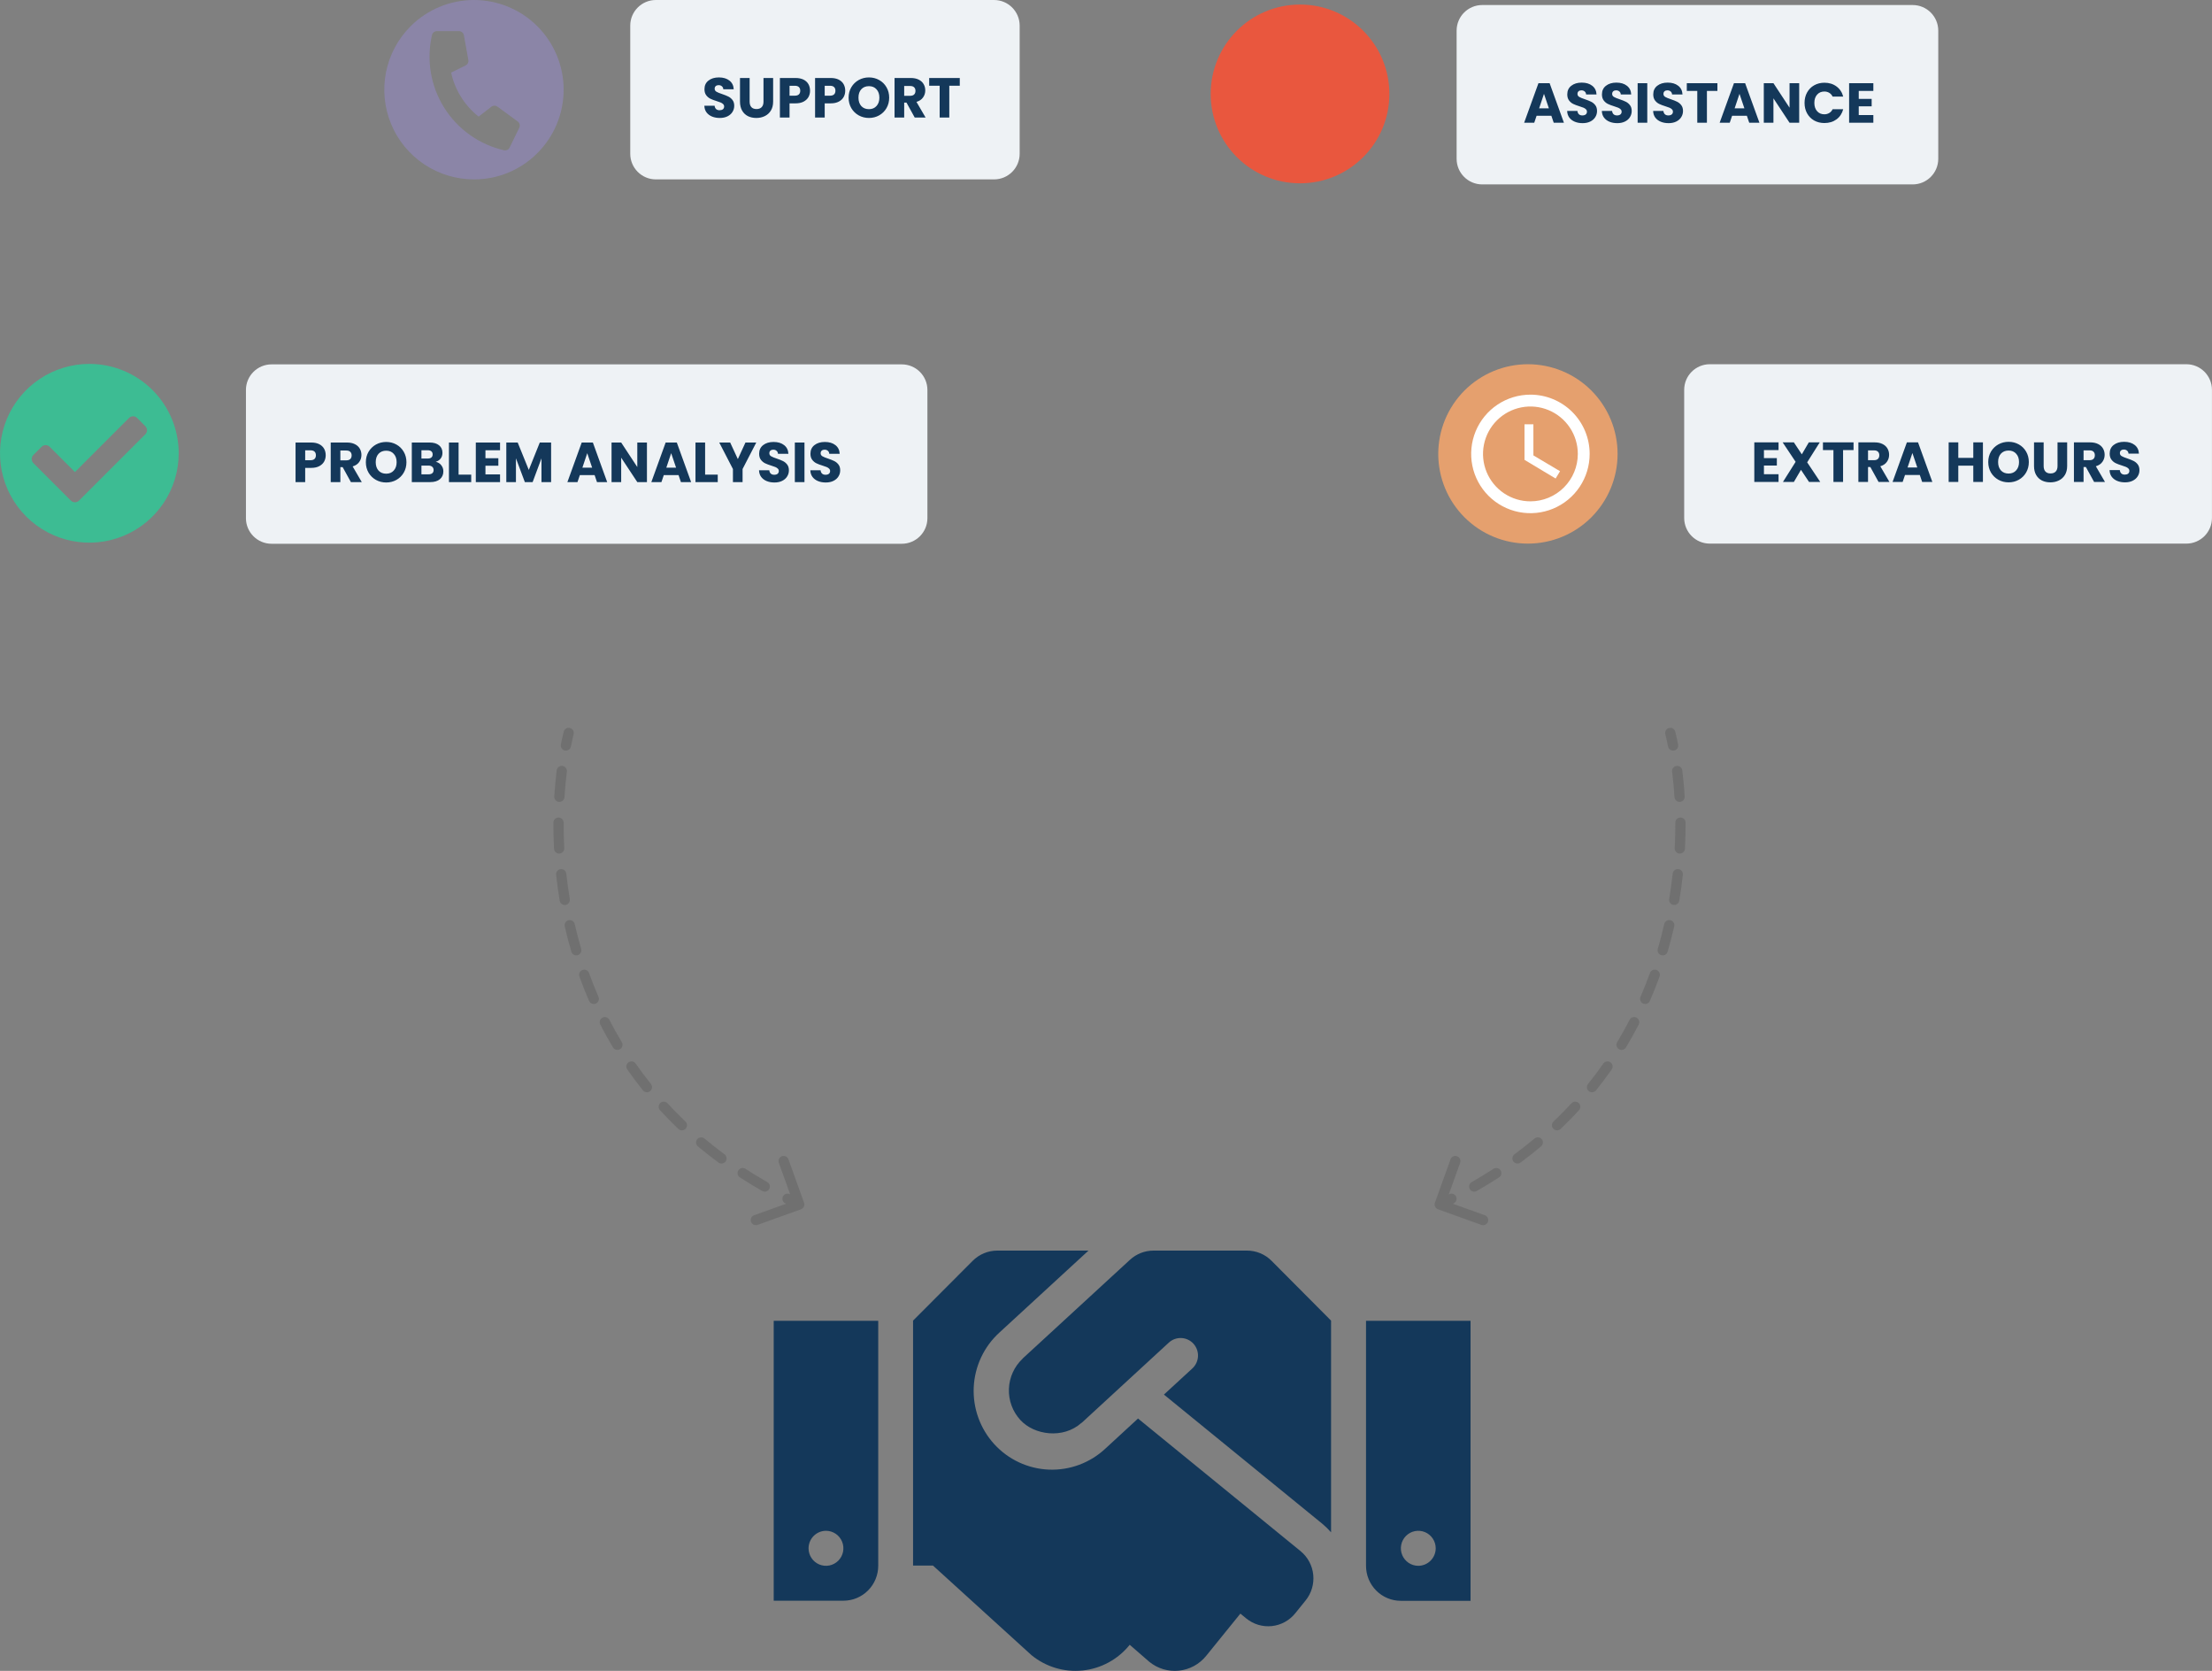 <svg xmlns="http://www.w3.org/2000/svg" width="486" height="367" viewBox="0 0 486 367" fill="none"><rect x="0" y="0" width="486" height="367" fill="#808080" stroke="none"/><path d="M218.402 0.001H144.101C140.993 0.001 138.473 2.522 138.473 5.63V33.775C138.473 36.883 140.993 39.403 144.101 39.403H218.402C221.511 39.403 224.031 36.883 224.031 33.775V5.63C224.031 2.522 221.511 0.001 218.402 0.001Z" fill="#EEF2F5"></path><path d="M104.137 39.404C100.24 39.404 96.431 38.249 93.19 36.084C89.95 33.919 87.424 30.842 85.933 27.242C84.442 23.642 84.052 19.68 84.812 15.858C85.573 12.036 87.45 8.525 90.206 5.77C93.9 2.075 98.912 -0 104.137 4.02927e-09C109.362 0 114.373 2.076 118.068 5.771C121.763 9.466 123.838 14.477 123.838 19.702C123.838 24.927 121.762 29.938 118.067 33.633C116.242 35.468 114.071 36.923 111.68 37.913C109.289 38.904 106.725 39.41 104.137 39.404ZM95.98 6.839C95.733 6.838 95.493 6.921 95.3 7.075C95.107 7.23 94.972 7.445 94.918 7.686C94.292 10.387 94.204 13.185 94.66 15.92C95.116 18.655 96.107 21.274 97.576 23.625C99.046 25.977 100.964 28.015 103.223 29.624C105.481 31.233 108.034 32.381 110.736 33.002C110.977 33.059 111.23 33.031 111.453 32.925C111.676 32.819 111.856 32.64 111.965 32.418L114.093 28.052C114.205 27.821 114.232 27.558 114.17 27.308C114.109 27.058 113.962 26.838 113.756 26.685L109.284 23.411C109.092 23.273 108.861 23.2 108.625 23.204C108.389 23.207 108.16 23.287 107.973 23.431L105.158 25.611C102.085 23.186 99.95 19.768 99.118 15.943L102.312 14.367C102.524 14.262 102.697 14.091 102.803 13.88C102.91 13.669 102.945 13.429 102.903 13.196L101.923 7.739C101.876 7.488 101.743 7.26 101.547 7.096C101.351 6.931 101.103 6.84 100.848 6.839H95.98Z" fill="#8B85A7"></path><path d="M158.148 25.909C157.512 25.909 156.942 25.806 156.439 25.599C155.935 25.393 155.531 25.087 155.225 24.683C154.928 24.279 154.771 23.791 154.754 23.222H157.008C157.041 23.544 157.153 23.791 157.343 23.965C157.532 24.13 157.78 24.212 158.086 24.212C158.399 24.212 158.647 24.142 158.829 24.002C159.01 23.853 159.101 23.651 159.101 23.395C159.101 23.18 159.027 23.003 158.878 22.863C158.738 22.722 158.56 22.607 158.346 22.516C158.139 22.425 157.842 22.322 157.454 22.206C156.893 22.033 156.434 21.86 156.08 21.686C155.725 21.513 155.419 21.257 155.163 20.918C154.907 20.58 154.779 20.138 154.779 19.593C154.779 18.784 155.072 18.153 155.658 17.699C156.245 17.236 157.008 17.005 157.949 17.005C158.907 17.005 159.679 17.236 160.265 17.699C160.851 18.153 161.165 18.788 161.206 19.606H158.915C158.899 19.325 158.796 19.106 158.606 18.95C158.416 18.784 158.172 18.702 157.875 18.702C157.619 18.702 157.413 18.772 157.256 18.912C157.099 19.044 157.021 19.238 157.021 19.494C157.021 19.775 157.153 19.994 157.417 20.151C157.681 20.308 158.094 20.477 158.655 20.658C159.217 20.848 159.671 21.03 160.017 21.203C160.372 21.377 160.678 21.628 160.934 21.959C161.19 22.289 161.318 22.714 161.318 23.234C161.318 23.73 161.19 24.179 160.934 24.584C160.686 24.988 160.323 25.31 159.844 25.55C159.365 25.789 158.8 25.909 158.148 25.909ZM164.701 17.129V22.33C164.701 22.85 164.829 23.251 165.085 23.531C165.341 23.812 165.717 23.952 166.212 23.952C166.707 23.952 167.087 23.812 167.351 23.531C167.616 23.251 167.748 22.85 167.748 22.33V17.129H169.865V22.318C169.865 23.094 169.7 23.75 169.37 24.287C169.04 24.823 168.594 25.228 168.032 25.5C167.479 25.773 166.86 25.909 166.175 25.909C165.49 25.909 164.875 25.777 164.33 25.513C163.793 25.24 163.368 24.836 163.054 24.299C162.741 23.754 162.584 23.094 162.584 22.318V17.129H164.701ZM177.977 19.928C177.977 20.431 177.862 20.894 177.631 21.315C177.399 21.727 177.044 22.062 176.566 22.318C176.087 22.574 175.492 22.702 174.782 22.702H173.47V25.822H171.352V17.129H174.782C175.476 17.129 176.062 17.249 176.541 17.488C177.02 17.728 177.379 18.058 177.618 18.479C177.858 18.9 177.977 19.383 177.977 19.928ZM174.621 21.017C175.026 21.017 175.327 20.923 175.525 20.733C175.724 20.543 175.823 20.274 175.823 19.928C175.823 19.581 175.724 19.313 175.525 19.123C175.327 18.933 175.026 18.838 174.621 18.838H173.47V21.017H174.621ZM185.705 19.928C185.705 20.431 185.589 20.894 185.358 21.315C185.127 21.727 184.772 22.062 184.293 22.318C183.814 22.574 183.22 22.702 182.51 22.702H181.197V25.822H179.08V17.129H182.51C183.203 17.129 183.79 17.249 184.268 17.488C184.747 17.728 185.106 18.058 185.346 18.479C185.585 18.9 185.705 19.383 185.705 19.928ZM182.349 21.017C182.753 21.017 183.055 20.923 183.253 20.733C183.451 20.543 183.55 20.274 183.55 19.928C183.55 19.581 183.451 19.313 183.253 19.123C183.055 18.933 182.753 18.838 182.349 18.838H181.197V21.017H182.349ZM190.919 25.909C190.101 25.909 189.35 25.719 188.665 25.339C187.988 24.96 187.447 24.431 187.043 23.754C186.646 23.069 186.448 22.301 186.448 21.451C186.448 20.601 186.646 19.837 187.043 19.16C187.447 18.483 187.988 17.955 188.665 17.575C189.35 17.195 190.101 17.005 190.919 17.005C191.736 17.005 192.483 17.195 193.16 17.575C193.845 17.955 194.382 18.483 194.77 19.16C195.166 19.837 195.364 20.601 195.364 21.451C195.364 22.301 195.166 23.069 194.77 23.754C194.374 24.431 193.837 24.96 193.16 25.339C192.483 25.719 191.736 25.909 190.919 25.909ZM190.919 23.977C191.612 23.977 192.165 23.746 192.578 23.284C192.999 22.821 193.209 22.21 193.209 21.451C193.209 20.683 192.999 20.072 192.578 19.618C192.165 19.156 191.612 18.925 190.919 18.925C190.217 18.925 189.655 19.152 189.234 19.606C188.822 20.06 188.615 20.675 188.615 21.451C188.615 22.219 188.822 22.834 189.234 23.296C189.655 23.75 190.217 23.977 190.919 23.977ZM200.976 25.822L199.168 22.541H198.66V25.822H196.542V17.129H200.096C200.782 17.129 201.364 17.249 201.842 17.488C202.329 17.728 202.693 18.058 202.932 18.479C203.172 18.892 203.291 19.354 203.291 19.866C203.291 20.444 203.126 20.96 202.796 21.414C202.474 21.868 201.995 22.19 201.359 22.38L203.366 25.822H200.976ZM198.66 21.042H199.972C200.361 21.042 200.649 20.947 200.839 20.757C201.037 20.568 201.137 20.299 201.137 19.953C201.137 19.622 201.037 19.362 200.839 19.172C200.649 18.983 200.361 18.887 199.972 18.887H198.66V21.042ZM210.874 17.129V18.826H208.571V25.822H206.453V18.826H204.15V17.129H210.874Z" fill="#14385A"></path><path d="M420.228 1.104H325.664C322.555 1.104 320.035 3.625 320.035 6.733V34.877C320.035 37.986 322.555 40.506 325.664 40.506H420.228C423.337 40.506 425.857 37.986 425.857 34.877V6.733C425.857 3.625 423.337 1.104 420.228 1.104Z" fill="#EEF2F5"></path><path d="M285.631 40.262C296.473 40.262 305.262 31.473 305.262 20.631C305.262 9.789 296.473 1 285.631 1C274.789 1 266 9.789 266 20.631C266 31.473 274.789 40.262 285.631 40.262Z" fill="#E9573E"></path><path d="M340.851 25.427H337.607L337.087 26.962H334.87L338.015 18.269H340.467L343.613 26.962H341.371L340.851 25.427ZM340.306 23.792L339.229 20.61L338.164 23.792H340.306ZM347.715 27.049C347.08 27.049 346.51 26.946 346.006 26.739C345.503 26.533 345.098 26.228 344.793 25.823C344.496 25.419 344.339 24.931 344.322 24.362H346.576C346.609 24.684 346.721 24.931 346.91 25.105C347.1 25.27 347.348 25.353 347.653 25.353C347.967 25.353 348.215 25.282 348.396 25.142C348.578 24.993 348.669 24.791 348.669 24.535C348.669 24.321 348.595 24.143 348.446 24.003C348.306 23.862 348.128 23.747 347.914 23.656C347.707 23.565 347.41 23.462 347.022 23.346C346.461 23.173 346.002 23 345.647 22.826C345.292 22.653 344.987 22.397 344.731 22.059C344.475 21.72 344.347 21.278 344.347 20.733C344.347 19.924 344.64 19.293 345.226 18.839C345.812 18.377 346.576 18.145 347.517 18.145C348.475 18.145 349.247 18.377 349.833 18.839C350.419 19.293 350.733 19.929 350.774 20.746H348.483C348.467 20.465 348.363 20.247 348.174 20.09C347.984 19.924 347.74 19.842 347.443 19.842C347.187 19.842 346.981 19.912 346.824 20.052C346.667 20.184 346.589 20.378 346.589 20.634C346.589 20.915 346.721 21.134 346.985 21.291C347.249 21.448 347.662 21.617 348.223 21.799C348.785 21.988 349.239 22.17 349.585 22.343C349.94 22.517 350.246 22.768 350.502 23.099C350.758 23.429 350.886 23.854 350.886 24.374C350.886 24.87 350.758 25.32 350.502 25.724C350.254 26.129 349.891 26.451 349.412 26.69C348.933 26.929 348.368 27.049 347.715 27.049ZM355.334 27.049C354.698 27.049 354.129 26.946 353.625 26.739C353.122 26.533 352.717 26.228 352.412 25.823C352.114 25.419 351.958 24.931 351.941 24.362H354.195C354.228 24.684 354.339 24.931 354.529 25.105C354.719 25.27 354.967 25.353 355.272 25.353C355.586 25.353 355.834 25.282 356.015 25.142C356.197 24.993 356.288 24.791 356.288 24.535C356.288 24.321 356.213 24.143 356.065 24.003C355.924 23.862 355.747 23.747 355.532 23.656C355.326 23.565 355.029 23.462 354.641 23.346C354.079 23.173 353.621 23 353.266 22.826C352.911 22.653 352.606 22.397 352.35 22.059C352.094 21.72 351.966 21.278 351.966 20.733C351.966 19.924 352.259 19.293 352.845 18.839C353.431 18.377 354.195 18.145 355.136 18.145C356.094 18.145 356.866 18.377 357.452 18.839C358.038 19.293 358.352 19.929 358.393 20.746H356.102C356.085 20.465 355.982 20.247 355.792 20.09C355.602 19.924 355.359 19.842 355.062 19.842C354.806 19.842 354.599 19.912 354.443 20.052C354.286 20.184 354.207 20.378 354.207 20.634C354.207 20.915 354.339 21.134 354.603 21.291C354.868 21.448 355.28 21.617 355.842 21.799C356.403 21.988 356.857 22.17 357.204 22.343C357.559 22.517 357.864 22.768 358.12 23.099C358.376 23.429 358.504 23.854 358.504 24.374C358.504 24.87 358.376 25.32 358.12 25.724C357.873 26.129 357.509 26.451 357.031 26.69C356.552 26.929 355.986 27.049 355.334 27.049ZM361.925 18.269V26.962H359.807V18.269H361.925ZM366.605 27.049C365.969 27.049 365.4 26.946 364.896 26.739C364.392 26.533 363.988 26.228 363.682 25.823C363.385 25.419 363.228 24.931 363.212 24.362H365.466C365.499 24.684 365.61 24.931 365.8 25.105C365.99 25.27 366.238 25.353 366.543 25.353C366.857 25.353 367.104 25.282 367.286 25.142C367.468 24.993 367.559 24.791 367.559 24.535C367.559 24.321 367.484 24.143 367.336 24.003C367.195 23.862 367.018 23.747 366.803 23.656C366.597 23.565 366.3 23.462 365.912 23.346C365.35 23.173 364.892 23 364.537 22.826C364.182 22.653 363.876 22.397 363.621 22.059C363.365 21.72 363.237 21.278 363.237 20.733C363.237 19.924 363.53 19.293 364.116 18.839C364.702 18.377 365.466 18.145 366.407 18.145C367.364 18.145 368.136 18.377 368.723 18.839C369.309 19.293 369.622 19.929 369.664 20.746H367.373C367.356 20.465 367.253 20.247 367.063 20.09C366.873 19.924 366.63 19.842 366.333 19.842C366.077 19.842 365.87 19.912 365.713 20.052C365.557 20.184 365.478 20.378 365.478 20.634C365.478 20.915 365.61 21.134 365.874 21.291C366.139 21.448 366.551 21.617 367.113 21.799C367.674 21.988 368.128 22.17 368.475 22.343C368.83 22.517 369.135 22.768 369.391 23.099C369.647 23.429 369.775 23.854 369.775 24.374C369.775 24.87 369.647 25.32 369.391 25.724C369.144 26.129 368.78 26.451 368.302 26.69C367.823 26.929 367.257 27.049 366.605 27.049ZM377.332 18.269V19.966H375.029V26.962H372.911V19.966H370.608V18.269H377.332ZM383.806 25.427H380.562L380.042 26.962H377.825L380.97 18.269H383.422L386.568 26.962H384.326L383.806 25.427ZM383.261 23.792L382.184 20.61L381.119 23.792H383.261ZM395.302 26.962H393.184L389.643 21.6V26.962H387.525V18.269H389.643L393.184 23.656V18.269H395.302V26.962ZM396.478 22.603C396.478 21.745 396.663 20.981 397.035 20.312C397.406 19.636 397.922 19.111 398.583 18.74C399.252 18.36 400.007 18.17 400.849 18.17C401.881 18.17 402.764 18.443 403.499 18.988C404.234 19.532 404.725 20.275 404.973 21.216H402.645C402.471 20.853 402.224 20.577 401.902 20.387C401.588 20.197 401.229 20.102 400.824 20.102C400.172 20.102 399.644 20.329 399.239 20.783C398.835 21.237 398.632 21.844 398.632 22.603C398.632 23.363 398.835 23.97 399.239 24.424C399.644 24.878 400.172 25.105 400.824 25.105C401.229 25.105 401.588 25.01 401.902 24.82C402.224 24.63 402.471 24.354 402.645 23.99H404.973C404.725 24.931 404.234 25.674 403.499 26.219C402.764 26.756 401.881 27.024 400.849 27.024C400.007 27.024 399.252 26.839 398.583 26.467C397.922 26.087 397.406 25.563 397.035 24.894C396.663 24.226 396.478 23.462 396.478 22.603ZM408.387 19.966V21.724H411.223V23.359H408.387V25.266H411.594V26.962H406.27V18.269H411.594V19.966H408.387Z" fill="#14385A"></path><path d="M39.262 99.559C39.263 103.442 38.111 107.238 35.954 110.466C33.797 113.694 30.732 116.211 27.144 117.697C23.557 119.183 19.61 119.572 15.802 118.814C11.994 118.057 8.496 116.187 5.75 113.442C3.005 110.697 1.135 107.199 0.377 103.391C-0.38 99.582 0.008 95.635 1.494 92.048C2.98 88.461 5.496 85.395 8.725 83.238C11.953 81.081 15.748 79.929 19.631 79.929C22.209 79.929 24.762 80.437 27.144 81.423C29.525 82.41 31.689 83.856 33.512 85.678C35.335 87.501 36.781 89.665 37.768 92.047C38.755 94.429 39.262 96.981 39.262 99.559ZM17.36 109.953L31.926 95.394C32.043 95.276 32.136 95.137 32.2 94.983C32.264 94.829 32.297 94.665 32.297 94.498C32.297 94.332 32.264 94.167 32.2 94.014C32.136 93.86 32.043 93.72 31.926 93.603L30.134 91.807C30.017 91.69 29.877 91.596 29.724 91.533C29.57 91.469 29.405 91.436 29.239 91.436C29.073 91.436 28.908 91.469 28.754 91.533C28.601 91.596 28.461 91.69 28.343 91.807L16.465 103.685L10.92 98.14C10.802 98.022 10.663 97.929 10.509 97.865C10.355 97.801 10.191 97.769 10.024 97.769C9.858 97.769 9.693 97.801 9.54 97.865C9.386 97.929 9.246 98.022 9.129 98.14L7.337 99.93C7.219 100.047 7.126 100.187 7.062 100.34C6.998 100.494 6.966 100.659 6.966 100.825C6.966 100.991 6.998 101.156 7.062 101.31C7.126 101.463 7.219 101.603 7.337 101.721L15.569 109.953C15.687 110.071 15.827 110.164 15.98 110.228C16.134 110.292 16.299 110.324 16.465 110.324C16.631 110.324 16.796 110.292 16.95 110.228C17.103 110.164 17.243 110.071 17.36 109.953Z" fill="#3DBC93"></path><path d="M198.133 80.033H59.664C56.555 80.033 54.035 82.553 54.035 85.662V113.806C54.035 116.914 56.555 119.435 59.664 119.435H198.133C201.242 119.435 203.762 116.914 203.762 113.806V85.662C203.762 82.553 201.242 80.033 198.133 80.033Z" fill="#EEF2F5"></path><path d="M71.561 99.996C71.561 100.5 71.445 100.962 71.214 101.383C70.983 101.796 70.628 102.13 70.149 102.386C69.67 102.642 69.076 102.77 68.366 102.77H67.053V105.891H64.936V97.198H68.366C69.059 97.198 69.646 97.317 70.124 97.557C70.603 97.796 70.962 98.126 71.202 98.547C71.441 98.968 71.561 99.451 71.561 99.996ZM68.205 101.086C68.609 101.086 68.911 100.991 69.109 100.801C69.307 100.611 69.406 100.343 69.406 99.996C69.406 99.649 69.307 99.381 69.109 99.191C68.911 99.001 68.609 98.906 68.205 98.906H67.053V101.086H68.205ZM77.097 105.891L75.289 102.609H74.781V105.891H72.663V97.198H76.217C76.903 97.198 77.485 97.317 77.963 97.557C78.451 97.796 78.814 98.126 79.053 98.547C79.293 98.96 79.412 99.422 79.412 99.934C79.412 100.512 79.247 101.028 78.917 101.482C78.595 101.936 78.116 102.258 77.481 102.448L79.487 105.891H77.097ZM74.781 101.111H76.094C76.481 101.111 76.77 101.016 76.96 100.826C77.159 100.636 77.258 100.368 77.258 100.021C77.258 99.691 77.159 99.431 76.96 99.241C76.77 99.051 76.481 98.956 76.094 98.956H74.781V101.111ZM84.853 105.977C84.035 105.977 83.284 105.787 82.599 105.408C81.922 105.028 81.381 104.5 80.977 103.823C80.581 103.137 80.382 102.37 80.382 101.519C80.382 100.669 80.581 99.905 80.977 99.228C81.381 98.551 81.922 98.023 82.599 97.643C83.284 97.263 84.035 97.074 84.853 97.074C85.67 97.074 86.417 97.263 87.094 97.643C87.779 98.023 88.316 98.551 88.704 99.228C89.1 99.905 89.299 100.669 89.299 101.519C89.299 102.37 89.1 103.137 88.704 103.823C88.308 104.5 87.771 105.028 87.094 105.408C86.417 105.787 85.67 105.977 84.853 105.977ZM84.853 104.045C85.546 104.045 86.1 103.814 86.512 103.352C86.933 102.89 87.144 102.279 87.144 101.519C87.144 100.751 86.933 100.141 86.512 99.686C86.1 99.224 85.546 98.993 84.853 98.993C84.151 98.993 83.59 99.22 83.169 99.674C82.756 100.128 82.549 100.743 82.549 101.519C82.549 102.287 82.756 102.902 83.169 103.364C83.59 103.818 84.151 104.045 84.853 104.045ZM95.74 101.433C96.243 101.54 96.648 101.792 96.953 102.188C97.259 102.576 97.411 103.022 97.411 103.525C97.411 104.252 97.155 104.83 96.644 105.259C96.14 105.68 95.434 105.891 94.526 105.891H90.477V97.198H94.39C95.273 97.198 95.962 97.4 96.458 97.804C96.961 98.209 97.213 98.758 97.213 99.451C97.213 99.963 97.077 100.388 96.805 100.727C96.54 101.065 96.185 101.3 95.74 101.433ZM92.594 100.714H93.981C94.328 100.714 94.592 100.64 94.774 100.491C94.963 100.335 95.058 100.108 95.058 99.81C95.058 99.513 94.963 99.286 94.774 99.129C94.592 98.972 94.328 98.894 93.981 98.894H92.594V100.714ZM94.154 104.182C94.509 104.182 94.782 104.103 94.972 103.946C95.17 103.781 95.269 103.546 95.269 103.241C95.269 102.935 95.166 102.696 94.959 102.522C94.761 102.349 94.485 102.262 94.13 102.262H92.594V104.182H94.154ZM100.757 104.256H103.531V105.891H98.639V97.198H100.757V104.256ZM106.659 98.894V100.652H109.494V102.287H106.659V104.194H109.866V105.891H104.541V97.198H109.866V98.894H106.659ZM121.085 97.198V105.891H118.968V100.677L117.024 105.891H115.315L113.358 100.665V105.891H111.241V97.198H113.742L116.182 103.216L118.596 97.198H121.085ZM130.644 104.355H127.4L126.879 105.891H124.663L127.808 97.198H130.26L133.405 105.891H131.164L130.644 104.355ZM130.099 102.72L129.022 99.538L127.957 102.72H130.099ZM142.14 105.891H140.022L136.48 100.529V105.891H134.363V97.198H136.48L140.022 102.584V97.198H142.14V105.891ZM149.086 104.355H145.842L145.322 105.891H143.105L146.25 97.198H148.702L151.848 105.891H149.606L149.086 104.355ZM148.541 102.72L147.464 99.538L146.399 102.72H148.541ZM154.922 104.256H157.696V105.891H152.805V97.198H154.922V104.256ZM166.161 97.198L163.152 103.018V105.891H161.034V103.018L158.025 97.198H160.428L162.112 100.838L163.784 97.198H166.161ZM170.16 105.977C169.524 105.977 168.955 105.874 168.451 105.668C167.947 105.461 167.543 105.156 167.237 104.751C166.94 104.347 166.783 103.86 166.767 103.29H169.021C169.054 103.612 169.165 103.86 169.355 104.033C169.545 104.198 169.792 104.281 170.098 104.281C170.412 104.281 170.659 104.211 170.841 104.07C171.023 103.922 171.113 103.719 171.113 103.463C171.113 103.249 171.039 103.071 170.89 102.931C170.75 102.791 170.573 102.675 170.358 102.584C170.152 102.493 169.854 102.39 169.466 102.275C168.905 102.101 168.447 101.928 168.092 101.755C167.737 101.581 167.431 101.325 167.175 100.987C166.919 100.648 166.792 100.207 166.792 99.662C166.792 98.853 167.085 98.221 167.671 97.767C168.257 97.305 169.021 97.074 169.962 97.074C170.919 97.074 171.691 97.305 172.277 97.767C172.864 98.221 173.177 98.857 173.219 99.674H170.928C170.911 99.393 170.808 99.175 170.618 99.018C170.428 98.853 170.185 98.77 169.887 98.77C169.631 98.77 169.425 98.84 169.268 98.981C169.111 99.113 169.033 99.307 169.033 99.563C169.033 99.843 169.165 100.062 169.429 100.219C169.693 100.376 170.106 100.545 170.668 100.727C171.229 100.917 171.683 101.098 172.03 101.272C172.385 101.445 172.69 101.697 172.946 102.027C173.202 102.357 173.33 102.782 173.33 103.302C173.33 103.798 173.202 104.248 172.946 104.652C172.698 105.057 172.335 105.379 171.856 105.618C171.378 105.858 170.812 105.977 170.16 105.977ZM176.751 97.198V105.891H174.633V97.198H176.751ZM181.431 105.977C180.795 105.977 180.225 105.874 179.722 105.668C179.218 105.461 178.814 105.156 178.508 104.751C178.211 104.347 178.054 103.86 178.038 103.29H180.291C180.324 103.612 180.436 103.86 180.626 104.033C180.816 104.198 181.063 104.281 181.369 104.281C181.682 104.281 181.93 104.211 182.112 104.07C182.293 103.922 182.384 103.719 182.384 103.463C182.384 103.249 182.31 103.071 182.161 102.931C182.021 102.791 181.843 102.675 181.629 102.584C181.422 102.493 181.125 102.39 180.737 102.275C180.176 102.101 179.718 101.928 179.363 101.755C179.008 101.581 178.702 101.325 178.446 100.987C178.19 100.648 178.062 100.207 178.062 99.662C178.062 98.853 178.355 98.221 178.942 97.767C179.528 97.305 180.291 97.074 181.233 97.074C182.19 97.074 182.962 97.305 183.548 97.767C184.134 98.221 184.448 98.857 184.489 99.674H182.198C182.182 99.393 182.079 99.175 181.889 99.018C181.699 98.853 181.455 98.77 181.158 98.77C180.902 98.77 180.696 98.84 180.539 98.981C180.382 99.113 180.304 99.307 180.304 99.563C180.304 99.843 180.436 100.062 180.7 100.219C180.964 100.376 181.377 100.545 181.938 100.727C182.5 100.917 182.954 101.098 183.301 101.272C183.656 101.445 183.961 101.697 184.217 102.027C184.473 102.357 184.601 102.782 184.601 103.302C184.601 103.798 184.473 104.248 184.217 104.652C183.969 105.057 183.606 105.379 183.127 105.618C182.648 105.858 182.083 105.977 181.431 105.977Z" fill="#14385A"></path><path d="M480.36 80H375.664C372.555 80 370.035 82.52 370.035 85.629V113.773C370.035 116.882 372.555 119.402 375.664 119.402H480.36C483.469 119.402 485.989 116.882 485.989 113.773V85.629C485.989 82.52 483.469 80 480.36 80Z" fill="#EEF2F5"></path><path d="M387.557 98.861V100.62H390.393V102.254H387.557V104.161H390.765V105.858H385.44V97.165H390.765V98.861H387.557ZM397.464 105.858L395.693 103.195L394.133 105.858H391.731L394.517 101.437L391.669 97.165H394.133L395.879 99.79L397.415 97.165H399.817L397.056 101.548L399.928 105.858H397.464ZM407.245 97.165V98.861H404.942V105.858H402.824V98.861H400.521V97.165H407.245ZM412.741 105.858L410.933 102.576H410.425V105.858H408.308V97.165H411.862C412.547 97.165 413.129 97.284 413.608 97.524C414.095 97.763 414.458 98.094 414.698 98.514C414.937 98.927 415.057 99.39 415.057 99.901C415.057 100.479 414.892 100.995 414.562 101.449C414.24 101.903 413.761 102.225 413.125 102.415L415.131 105.858H412.741ZM410.425 101.078H411.738C412.126 101.078 412.415 100.983 412.605 100.793C412.803 100.603 412.902 100.335 412.902 99.988C412.902 99.658 412.803 99.398 412.605 99.208C412.415 99.018 412.126 98.923 411.738 98.923H410.425V101.078ZM421.798 104.322H418.553L418.033 105.858H415.817L418.962 97.165H421.414L424.559 105.858H422.318L421.798 104.322ZM421.253 102.688L420.175 99.505L419.11 102.688H421.253ZM435.67 97.165V105.858H433.552V102.279H430.258V105.858H428.141V97.165H430.258V100.57H433.552V97.165H435.67ZM441.31 105.945C440.493 105.945 439.741 105.755 439.056 105.375C438.379 104.995 437.838 104.467 437.434 103.79C437.038 103.105 436.839 102.337 436.839 101.487C436.839 100.636 437.038 99.873 437.434 99.196C437.838 98.519 438.379 97.99 439.056 97.611C439.741 97.231 440.493 97.041 441.31 97.041C442.127 97.041 442.874 97.231 443.551 97.611C444.236 97.99 444.773 98.519 445.161 99.196C445.557 99.873 445.755 100.636 445.755 101.487C445.755 102.337 445.557 103.105 445.161 103.79C444.765 104.467 444.228 104.995 443.551 105.375C442.874 105.755 442.127 105.945 441.31 105.945ZM441.31 104.013C442.003 104.013 442.556 103.782 442.969 103.319C443.39 102.857 443.601 102.246 443.601 101.487C443.601 100.719 443.39 100.108 442.969 99.654C442.556 99.192 442.003 98.96 441.31 98.96C440.608 98.96 440.047 99.187 439.626 99.641C439.213 100.095 439.007 100.711 439.007 101.487C439.007 102.254 439.213 102.869 439.626 103.332C440.047 103.786 440.608 104.013 441.31 104.013ZM449.014 97.165V102.366C449.014 102.886 449.142 103.286 449.398 103.567C449.654 103.848 450.029 103.988 450.525 103.988C451.02 103.988 451.4 103.848 451.664 103.567C451.928 103.286 452.06 102.886 452.06 102.366V97.165H454.178V102.353C454.178 103.129 454.013 103.786 453.683 104.322C453.352 104.859 452.907 105.264 452.345 105.536C451.792 105.808 451.173 105.945 450.488 105.945C449.802 105.945 449.187 105.813 448.642 105.548C448.106 105.276 447.681 104.871 447.367 104.335C447.053 103.79 446.896 103.129 446.896 102.353V97.165H449.014ZM460.098 105.858L458.29 102.576H457.782V105.858H455.665V97.165H459.219C459.904 97.165 460.486 97.284 460.965 97.524C461.452 97.763 461.815 98.094 462.055 98.514C462.294 98.927 462.414 99.39 462.414 99.901C462.414 100.479 462.249 100.995 461.918 101.449C461.597 101.903 461.118 102.225 460.482 102.415L462.488 105.858H460.098ZM457.782 101.078H459.095C459.483 101.078 459.772 100.983 459.962 100.793C460.16 100.603 460.259 100.335 460.259 99.988C460.259 99.658 460.16 99.398 459.962 99.208C459.772 99.018 459.483 98.923 459.095 98.923H457.782V101.078ZM466.888 105.945C466.253 105.945 465.683 105.841 465.18 105.635C464.676 105.429 464.271 105.123 463.966 104.719C463.669 104.314 463.512 103.827 463.495 103.257H465.749C465.782 103.579 465.894 103.827 466.084 104C466.273 104.166 466.521 104.248 466.827 104.248C467.14 104.248 467.388 104.178 467.57 104.038C467.751 103.889 467.842 103.687 467.842 103.431C467.842 103.216 467.768 103.039 467.619 102.898C467.479 102.758 467.301 102.642 467.087 102.552C466.88 102.461 466.583 102.358 466.195 102.242C465.634 102.069 465.175 101.895 464.82 101.722C464.465 101.548 464.16 101.293 463.904 100.954C463.648 100.616 463.52 100.174 463.52 99.629C463.52 98.82 463.813 98.188 464.399 97.734C464.986 97.272 465.749 97.041 466.69 97.041C467.648 97.041 468.42 97.272 469.006 97.734C469.592 98.188 469.906 98.824 469.947 99.641H467.656C467.64 99.361 467.537 99.142 467.347 98.985C467.157 98.82 466.913 98.737 466.616 98.737C466.36 98.737 466.154 98.808 465.997 98.948C465.84 99.08 465.762 99.274 465.762 99.53C465.762 99.811 465.894 100.029 466.158 100.186C466.422 100.343 466.835 100.512 467.396 100.694C467.958 100.884 468.412 101.066 468.758 101.239C469.113 101.412 469.419 101.664 469.675 101.994C469.931 102.325 470.059 102.75 470.059 103.27C470.059 103.765 469.931 104.215 469.675 104.62C469.427 105.024 469.064 105.346 468.585 105.585C468.106 105.825 467.541 105.945 466.888 105.945Z" fill="#14385A"></path><path d="M335.701 80C340.926 80 345.937 82.076 349.632 85.77C353.326 89.465 355.402 94.476 355.402 99.701C355.402 104.926 353.326 109.937 349.632 113.632C345.937 117.326 340.926 119.402 335.701 119.402C333.114 119.402 330.552 118.892 328.162 117.902C325.771 116.912 323.6 115.461 321.77 113.632C318.076 109.937 316 104.926 316 99.701C316 94.476 318.076 89.465 321.77 85.77C325.465 82.076 330.476 80 335.701 80Z" fill="#E5A06E"></path><path d="M336.236 86.684C333.662 86.686 331.147 87.452 329.008 88.883C326.868 90.315 325.202 92.349 324.218 94.728C323.235 97.106 322.978 99.723 323.482 102.248C323.986 104.772 325.226 107.091 327.047 108.91C328.868 110.729 331.188 111.968 333.712 112.469C336.237 112.971 338.854 112.712 341.232 111.727C343.61 110.741 345.642 109.073 347.072 106.932C348.502 104.792 349.265 102.275 349.265 99.701C349.266 97.991 348.929 96.297 348.274 94.716C347.62 93.136 346.66 91.701 345.45 90.491C344.24 89.282 342.803 88.324 341.222 87.671C339.641 87.017 337.947 86.682 336.236 86.684ZM336.249 110.116C334.189 110.116 332.176 109.505 330.463 108.361C328.75 107.216 327.415 105.59 326.627 103.687C325.839 101.784 325.633 99.69 326.034 97.67C326.436 95.649 327.428 93.794 328.885 92.337C330.341 90.881 332.197 89.889 334.217 89.487C336.237 89.085 338.331 89.291 340.234 90.08C342.137 90.868 343.764 92.203 344.908 93.915C346.053 95.628 346.663 97.641 346.663 99.701C346.663 102.463 345.566 105.112 343.613 107.065C341.66 109.019 339.011 110.116 336.249 110.116Z" fill="white"></path><path d="M336.901 93.193H334.949V101.004L341.784 105.103L342.76 103.501L336.906 100.028L336.901 93.193Z" fill="white"></path><path d="M273.984 274.687H253.434C251.521 274.687 249.677 275.408 248.267 276.706L224.75 298.334C224.727 298.358 224.703 298.406 224.678 298.43C222.844 300.152 221.762 302.534 221.668 305.054C221.573 307.575 222.475 310.031 224.176 311.887C227.213 315.228 233.601 316.117 237.596 312.536C237.62 312.512 237.668 312.512 237.691 312.488L256.805 294.896C257.176 294.556 257.61 294.291 258.082 294.119C258.555 293.947 259.056 293.87 259.558 293.892C260.06 293.914 260.553 294.036 261.008 294.25C261.464 294.463 261.873 294.765 262.212 295.138C262.551 295.51 262.814 295.946 262.986 296.42C263.157 296.895 263.234 297.399 263.212 297.903C263.189 298.408 263.068 298.902 262.856 299.36C262.643 299.817 262.343 300.228 261.972 300.569L255.728 306.313L290.559 334.715C291.235 335.282 291.867 335.901 292.449 336.565V290.067L279.389 276.946C278.682 276.229 277.839 275.66 276.911 275.272C275.983 274.885 274.988 274.686 273.983 274.687H273.984ZM300.13 290.115V343.922C300.129 344.932 300.326 345.933 300.71 346.866C301.095 347.8 301.659 348.649 302.37 349.363C303.081 350.078 303.925 350.644 304.855 351.03C305.784 351.416 306.78 351.615 307.786 351.613H323.096V290.115H300.13ZM311.613 343.922C310.856 343.922 310.116 343.696 309.487 343.274C308.858 342.851 308.367 342.251 308.077 341.548C307.788 340.845 307.712 340.072 307.86 339.327C308.007 338.581 308.372 337.896 308.907 337.358C309.442 336.82 310.124 336.454 310.867 336.306C311.609 336.157 312.379 336.233 313.078 336.524C313.778 336.815 314.375 337.308 314.796 337.941C315.216 338.573 315.441 339.316 315.441 340.077C315.438 341.095 315.034 342.072 314.317 342.792C313.599 343.512 312.628 343.918 311.613 343.922ZM169.992 351.588H185.303C186.308 351.589 187.304 351.391 188.233 351.005C189.163 350.619 190.007 350.052 190.718 349.338C191.429 348.623 191.993 347.775 192.377 346.842C192.761 345.908 192.959 344.908 192.957 343.898V290.115H169.992V351.588ZM181.475 336.232C182.232 336.232 182.972 336.457 183.602 336.88C184.231 337.302 184.722 337.903 185.011 338.605C185.301 339.308 185.377 340.081 185.229 340.827C185.081 341.573 184.717 342.258 184.182 342.795C183.646 343.333 182.964 343.699 182.222 343.848C181.479 343.996 180.71 343.92 180.01 343.629C179.311 343.338 178.713 342.845 178.293 342.213C177.872 341.58 177.648 340.837 177.648 340.077C177.651 339.058 178.055 338.082 178.772 337.361C179.489 336.641 180.461 336.235 181.475 336.232ZM285.754 340.701L250.037 311.572L242.86 318.183C241.197 319.735 239.244 320.942 237.114 321.733C234.985 322.525 232.72 322.885 230.451 322.794C228.183 322.703 225.954 322.161 223.894 321.202C221.835 320.242 219.984 318.882 218.449 317.201C216.915 315.52 215.726 313.551 214.952 311.406C214.178 309.262 213.834 306.985 213.939 304.706C214.045 302.428 214.598 300.193 215.567 298.13C216.535 296.067 217.901 294.217 219.584 292.686L239.152 274.687H219.105C218.1 274.688 217.106 274.888 216.178 275.276C215.25 275.663 214.408 276.231 213.698 276.946L200.61 290.067V343.874H204.991L226.641 363.556C229.791 366.127 233.829 367.335 237.866 366.916C241.904 366.497 245.61 364.484 248.171 361.32L248.218 361.272L252.501 364.997C253.407 365.738 254.449 366.292 255.568 366.627C256.687 366.962 257.861 367.073 259.023 366.953C260.185 366.832 261.312 366.483 262.339 365.925C263.366 365.367 264.274 364.611 265.01 363.7L272.522 354.424L273.814 355.482C274.594 356.119 275.491 356.595 276.455 356.883C277.419 357.171 278.429 357.266 279.429 357.161C280.429 357.056 281.399 356.754 282.282 356.272C283.166 355.79 283.946 355.137 284.579 354.352L286.851 351.54C288.136 349.956 288.741 347.925 288.535 345.892C288.329 343.86 287.327 341.993 285.751 340.702L285.754 340.701Z" fill="#14385A"></path><path d="M126.036 161.252C126.184 160.648 125.814 160.039 125.21 159.891C124.606 159.744 123.996 160.114 123.849 160.718L126.036 161.252ZM175.983 265.615C176.568 265.404 176.872 264.76 176.661 264.175L173.233 254.64C173.023 254.055 172.378 253.751 171.793 253.962C171.208 254.172 170.904 254.817 171.115 255.402L174.162 263.877L165.687 266.924C165.102 267.134 164.798 267.779 165.008 268.364C165.219 268.949 165.864 269.253 166.449 269.043L175.983 265.615ZM123.228 163.526C123.107 164.136 123.502 164.729 124.112 164.85C124.722 164.972 125.315 164.576 125.436 163.966L123.228 163.526ZM124.547 169.489C124.624 168.872 124.187 168.309 123.57 168.231C122.953 168.154 122.39 168.591 122.313 169.208L124.547 169.489ZM121.777 174.934C121.738 175.555 122.21 176.089 122.83 176.128C123.451 176.167 123.985 175.695 124.024 175.075L121.777 174.934ZM123.838 180.691C123.84 180.07 123.338 179.563 122.717 179.561C122.095 179.558 121.589 180.06 121.586 180.682L123.838 180.691ZM121.724 186.42C121.756 187.041 122.286 187.518 122.907 187.485C123.528 187.453 124.005 186.923 123.972 186.302L121.724 186.42ZM124.423 191.896C124.356 191.278 123.8 190.831 123.182 190.898C122.564 190.966 122.117 191.521 122.185 192.14L124.423 191.896ZM122.97 197.836C123.073 198.449 123.653 198.863 124.266 198.761C124.88 198.658 125.294 198.078 125.191 197.465L122.97 197.836ZM126.276 202.965C126.138 202.359 125.534 201.979 124.928 202.118C124.322 202.256 123.943 202.859 124.081 203.465L126.276 202.965ZM125.526 209.032C125.7 209.629 126.325 209.971 126.922 209.797C127.519 209.623 127.861 208.998 127.687 208.401L125.526 209.032ZM129.422 213.729C129.211 213.144 128.566 212.841 127.981 213.052C127.397 213.262 127.093 213.907 127.304 214.492L129.422 213.729ZM129.427 219.843C129.675 220.414 130.338 220.675 130.908 220.428C131.478 220.18 131.74 219.517 131.492 218.947L129.427 219.843ZM133.887 224.006C133.603 223.453 132.924 223.235 132.371 223.519C131.818 223.804 131.6 224.482 131.885 225.035L133.887 224.006ZM134.684 230.063C135.004 230.596 135.696 230.768 136.229 230.447C136.762 230.127 136.934 229.435 136.613 228.902L134.684 230.063ZM139.662 233.607C139.307 233.097 138.605 232.972 138.095 233.327C137.585 233.683 137.46 234.384 137.815 234.894L139.662 233.607ZM141.258 239.495C141.647 239.98 142.356 240.058 142.841 239.668C143.326 239.279 143.404 238.571 143.014 238.086L141.258 239.495ZM146.665 242.335C146.244 241.877 145.532 241.847 145.075 242.268C144.617 242.689 144.587 243.401 145.007 243.859L146.665 242.335ZM149.043 247.967C149.493 248.396 150.205 248.379 150.634 247.929C151.063 247.479 151.046 246.766 150.596 246.337L149.043 247.967ZM154.777 250.072C154.3 249.673 153.59 249.735 153.191 250.212C152.792 250.689 152.855 251.399 153.332 251.798L154.777 250.072ZM157.845 255.344C158.345 255.713 159.05 255.606 159.419 255.106C159.788 254.605 159.681 253.9 159.181 253.531L157.845 255.344ZM163.791 256.721C163.27 256.383 162.573 256.531 162.234 257.052C161.896 257.574 162.044 258.271 162.565 258.61L163.791 256.721ZM167.466 261.596C168.006 261.904 168.693 261.717 169.002 261.177C169.311 260.637 169.123 259.95 168.583 259.641L167.466 261.596ZM173.532 262.296C172.977 262.017 172.3 262.24 172.021 262.796C171.742 263.351 171.965 264.028 172.521 264.307L173.532 262.296ZM123.849 160.718C123.63 161.614 123.423 162.551 123.228 163.526L125.436 163.966C125.625 163.022 125.825 162.116 126.036 161.252L123.849 160.718ZM122.313 169.208C122.084 171.031 121.902 172.945 121.777 174.934L124.024 175.075C124.146 173.132 124.323 171.265 124.547 169.489L122.313 169.208ZM121.586 180.682C121.578 182.547 121.622 184.463 121.724 186.42L123.972 186.302C123.872 184.389 123.83 182.515 123.838 180.691L121.586 180.682ZM122.185 192.14C122.389 194.013 122.649 195.914 122.97 197.836L125.191 197.465C124.877 195.586 124.623 193.728 124.423 191.896L122.185 192.14ZM124.081 203.465C124.501 205.311 124.981 207.168 125.526 209.032L127.687 208.401C127.155 206.582 126.687 204.768 126.276 202.965L124.081 203.465ZM127.304 214.492C127.948 216.278 128.654 218.063 129.427 219.843L131.492 218.947C130.739 217.211 130.05 215.47 129.422 213.729L127.304 214.492ZM131.885 225.035C132.752 226.722 133.684 228.4 134.684 230.063L136.613 228.902C135.64 227.283 134.732 225.649 133.887 224.006L131.885 225.035ZM137.815 234.894C138.897 236.446 140.044 237.981 141.258 239.495L143.014 238.086C141.832 236.612 140.716 235.118 139.662 233.607L137.815 234.894ZM145.007 243.859C146.288 245.252 147.632 246.622 149.043 247.967L150.596 246.337C149.222 245.027 147.912 243.692 146.665 242.335L145.007 243.859ZM153.332 251.798C154.775 253.007 156.279 254.19 157.845 255.344L159.181 253.531C157.652 252.405 156.185 251.251 154.777 250.072L153.332 251.798ZM162.565 258.61C164.142 259.633 165.775 260.629 167.466 261.596L168.583 259.641C166.929 258.696 165.332 257.721 163.791 256.721L162.565 258.61ZM172.521 264.307C173.375 264.737 174.242 265.159 175.122 265.574L176.082 263.537C175.219 263.13 174.369 262.717 173.532 262.296L172.521 264.307Z" fill="#707070"></path><path d="M365.89 161.252C365.742 160.648 366.112 160.039 366.716 159.891C367.32 159.744 367.929 160.114 368.077 160.718L365.89 161.252ZM315.943 265.615C315.358 265.404 315.054 264.76 315.264 264.175L318.692 254.64C318.903 254.055 319.548 253.751 320.133 253.962C320.718 254.172 321.021 254.817 320.811 255.402L317.764 263.877L326.239 266.924C326.824 267.134 327.128 267.779 326.917 268.364C326.707 268.949 326.062 269.253 325.477 269.043L315.943 265.615ZM368.698 163.526C368.819 164.136 368.423 164.729 367.814 164.85C367.204 164.972 366.611 164.576 366.489 163.966L368.698 163.526ZM367.379 169.489C367.302 168.872 367.739 168.309 368.356 168.231C368.973 168.154 369.536 168.591 369.613 169.208L367.379 169.489ZM370.149 174.934C370.188 175.555 369.716 176.089 369.096 176.128C368.475 176.167 367.94 175.695 367.902 175.075L370.149 174.934ZM368.088 180.691C368.085 180.07 368.587 179.563 369.209 179.561C369.831 179.558 370.337 180.06 370.34 180.682L368.088 180.691ZM370.202 186.42C370.169 187.041 369.64 187.518 369.019 187.485C368.398 187.453 367.921 186.923 367.953 186.302L370.202 186.42ZM367.503 191.896C367.57 191.278 368.126 190.831 368.744 190.898C369.362 190.966 369.808 191.521 369.741 192.14L367.503 191.896ZM368.955 197.836C368.853 198.449 368.273 198.863 367.659 198.761C367.046 198.658 366.632 198.078 366.735 197.465L368.955 197.836ZM365.65 202.965C365.788 202.359 366.391 201.979 366.998 202.118C367.604 202.256 367.983 202.859 367.845 203.465L365.65 202.965ZM366.4 209.032C366.226 209.629 365.601 209.971 365.004 209.797C364.407 209.623 364.065 208.998 364.239 208.401L366.4 209.032ZM362.504 213.729C362.714 213.144 363.359 212.841 363.944 213.052C364.529 213.262 364.832 213.907 364.622 214.492L362.504 213.729ZM362.499 219.843C362.251 220.414 361.588 220.675 361.018 220.428C360.448 220.18 360.186 219.517 360.434 218.947L362.499 219.843ZM358.039 224.006C358.323 223.453 359.002 223.235 359.555 223.519C360.107 223.804 360.325 224.482 360.041 225.035L358.039 224.006ZM357.242 230.063C356.922 230.596 356.23 230.768 355.697 230.447C355.164 230.127 354.992 229.435 355.312 228.902L357.242 230.063ZM352.264 233.607C352.619 233.097 353.321 232.972 353.831 233.327C354.341 233.683 354.466 234.384 354.111 234.894L352.264 233.607ZM350.667 239.495C350.278 239.98 349.57 240.058 349.085 239.668C348.6 239.279 348.522 238.571 348.911 238.086L350.667 239.495ZM345.261 242.335C345.681 241.877 346.394 241.847 346.851 242.268C347.309 242.689 347.339 243.401 346.918 243.859L345.261 242.335ZM342.883 247.967C342.433 248.396 341.72 248.379 341.291 247.929C340.862 247.479 340.879 246.766 341.33 246.337L342.883 247.967ZM337.149 250.072C337.625 249.673 338.335 249.735 338.734 250.212C339.134 250.689 339.071 251.399 338.594 251.798L337.149 250.072ZM334.081 255.344C333.58 255.713 332.876 255.606 332.507 255.106C332.138 254.605 332.244 253.9 332.745 253.531L334.081 255.344ZM328.134 256.721C328.656 256.383 329.353 256.531 329.692 257.052C330.03 257.574 329.882 258.271 329.36 258.61L328.134 256.721ZM324.46 261.596C323.92 261.904 323.232 261.717 322.924 261.177C322.615 260.637 322.803 259.95 323.342 259.641L324.46 261.596ZM318.393 262.296C318.949 262.017 319.626 262.24 319.905 262.796C320.184 263.351 319.96 264.028 319.405 264.307L318.393 262.296ZM368.077 160.718C368.296 161.614 368.503 162.551 368.698 163.526L366.489 163.966C366.301 163.022 366.1 162.116 365.89 161.252L368.077 160.718ZM369.613 169.208C369.842 171.031 370.024 172.945 370.149 174.934L367.902 175.075C367.78 173.132 367.602 171.265 367.379 169.489L369.613 169.208ZM370.34 180.682C370.348 182.547 370.304 184.463 370.202 186.42L367.953 186.302C368.053 184.389 368.096 182.515 368.088 180.691L370.34 180.682ZM369.741 192.14C369.537 194.013 369.277 195.914 368.955 197.836L366.735 197.465C367.049 195.586 367.303 193.728 367.503 191.896L369.741 192.14ZM367.845 203.465C367.425 205.311 366.945 207.168 366.4 209.032L364.239 208.401C364.77 206.582 365.239 204.768 365.65 202.965L367.845 203.465ZM364.622 214.492C363.978 216.278 363.272 218.063 362.499 219.843L360.434 218.947C361.187 217.211 361.876 215.47 362.504 213.729L364.622 214.492ZM360.041 225.035C359.174 226.722 358.242 228.4 357.242 230.063L355.312 228.902C356.286 227.283 357.194 225.649 358.039 224.006L360.041 225.035ZM354.111 234.894C353.029 236.446 351.882 237.981 350.667 239.495L348.911 238.086C350.094 236.612 351.21 235.118 352.264 233.607L354.111 234.894ZM346.918 243.859C345.638 245.252 344.293 246.622 342.883 247.967L341.33 246.337C342.704 245.027 344.013 243.692 345.261 242.335L346.918 243.859ZM338.594 251.798C337.15 253.007 335.647 254.19 334.081 255.344L332.745 253.531C334.274 252.405 335.741 251.251 337.149 250.072L338.594 251.798ZM329.36 258.61C327.783 259.633 326.15 260.629 324.46 261.596L323.342 259.641C324.997 258.696 326.593 257.721 328.134 256.721L329.36 258.61ZM319.405 264.307C318.551 264.737 317.684 265.159 316.803 265.574L315.844 263.537C316.707 263.13 317.557 262.717 318.393 262.296L319.405 264.307Z" fill="#707070"></path></svg>